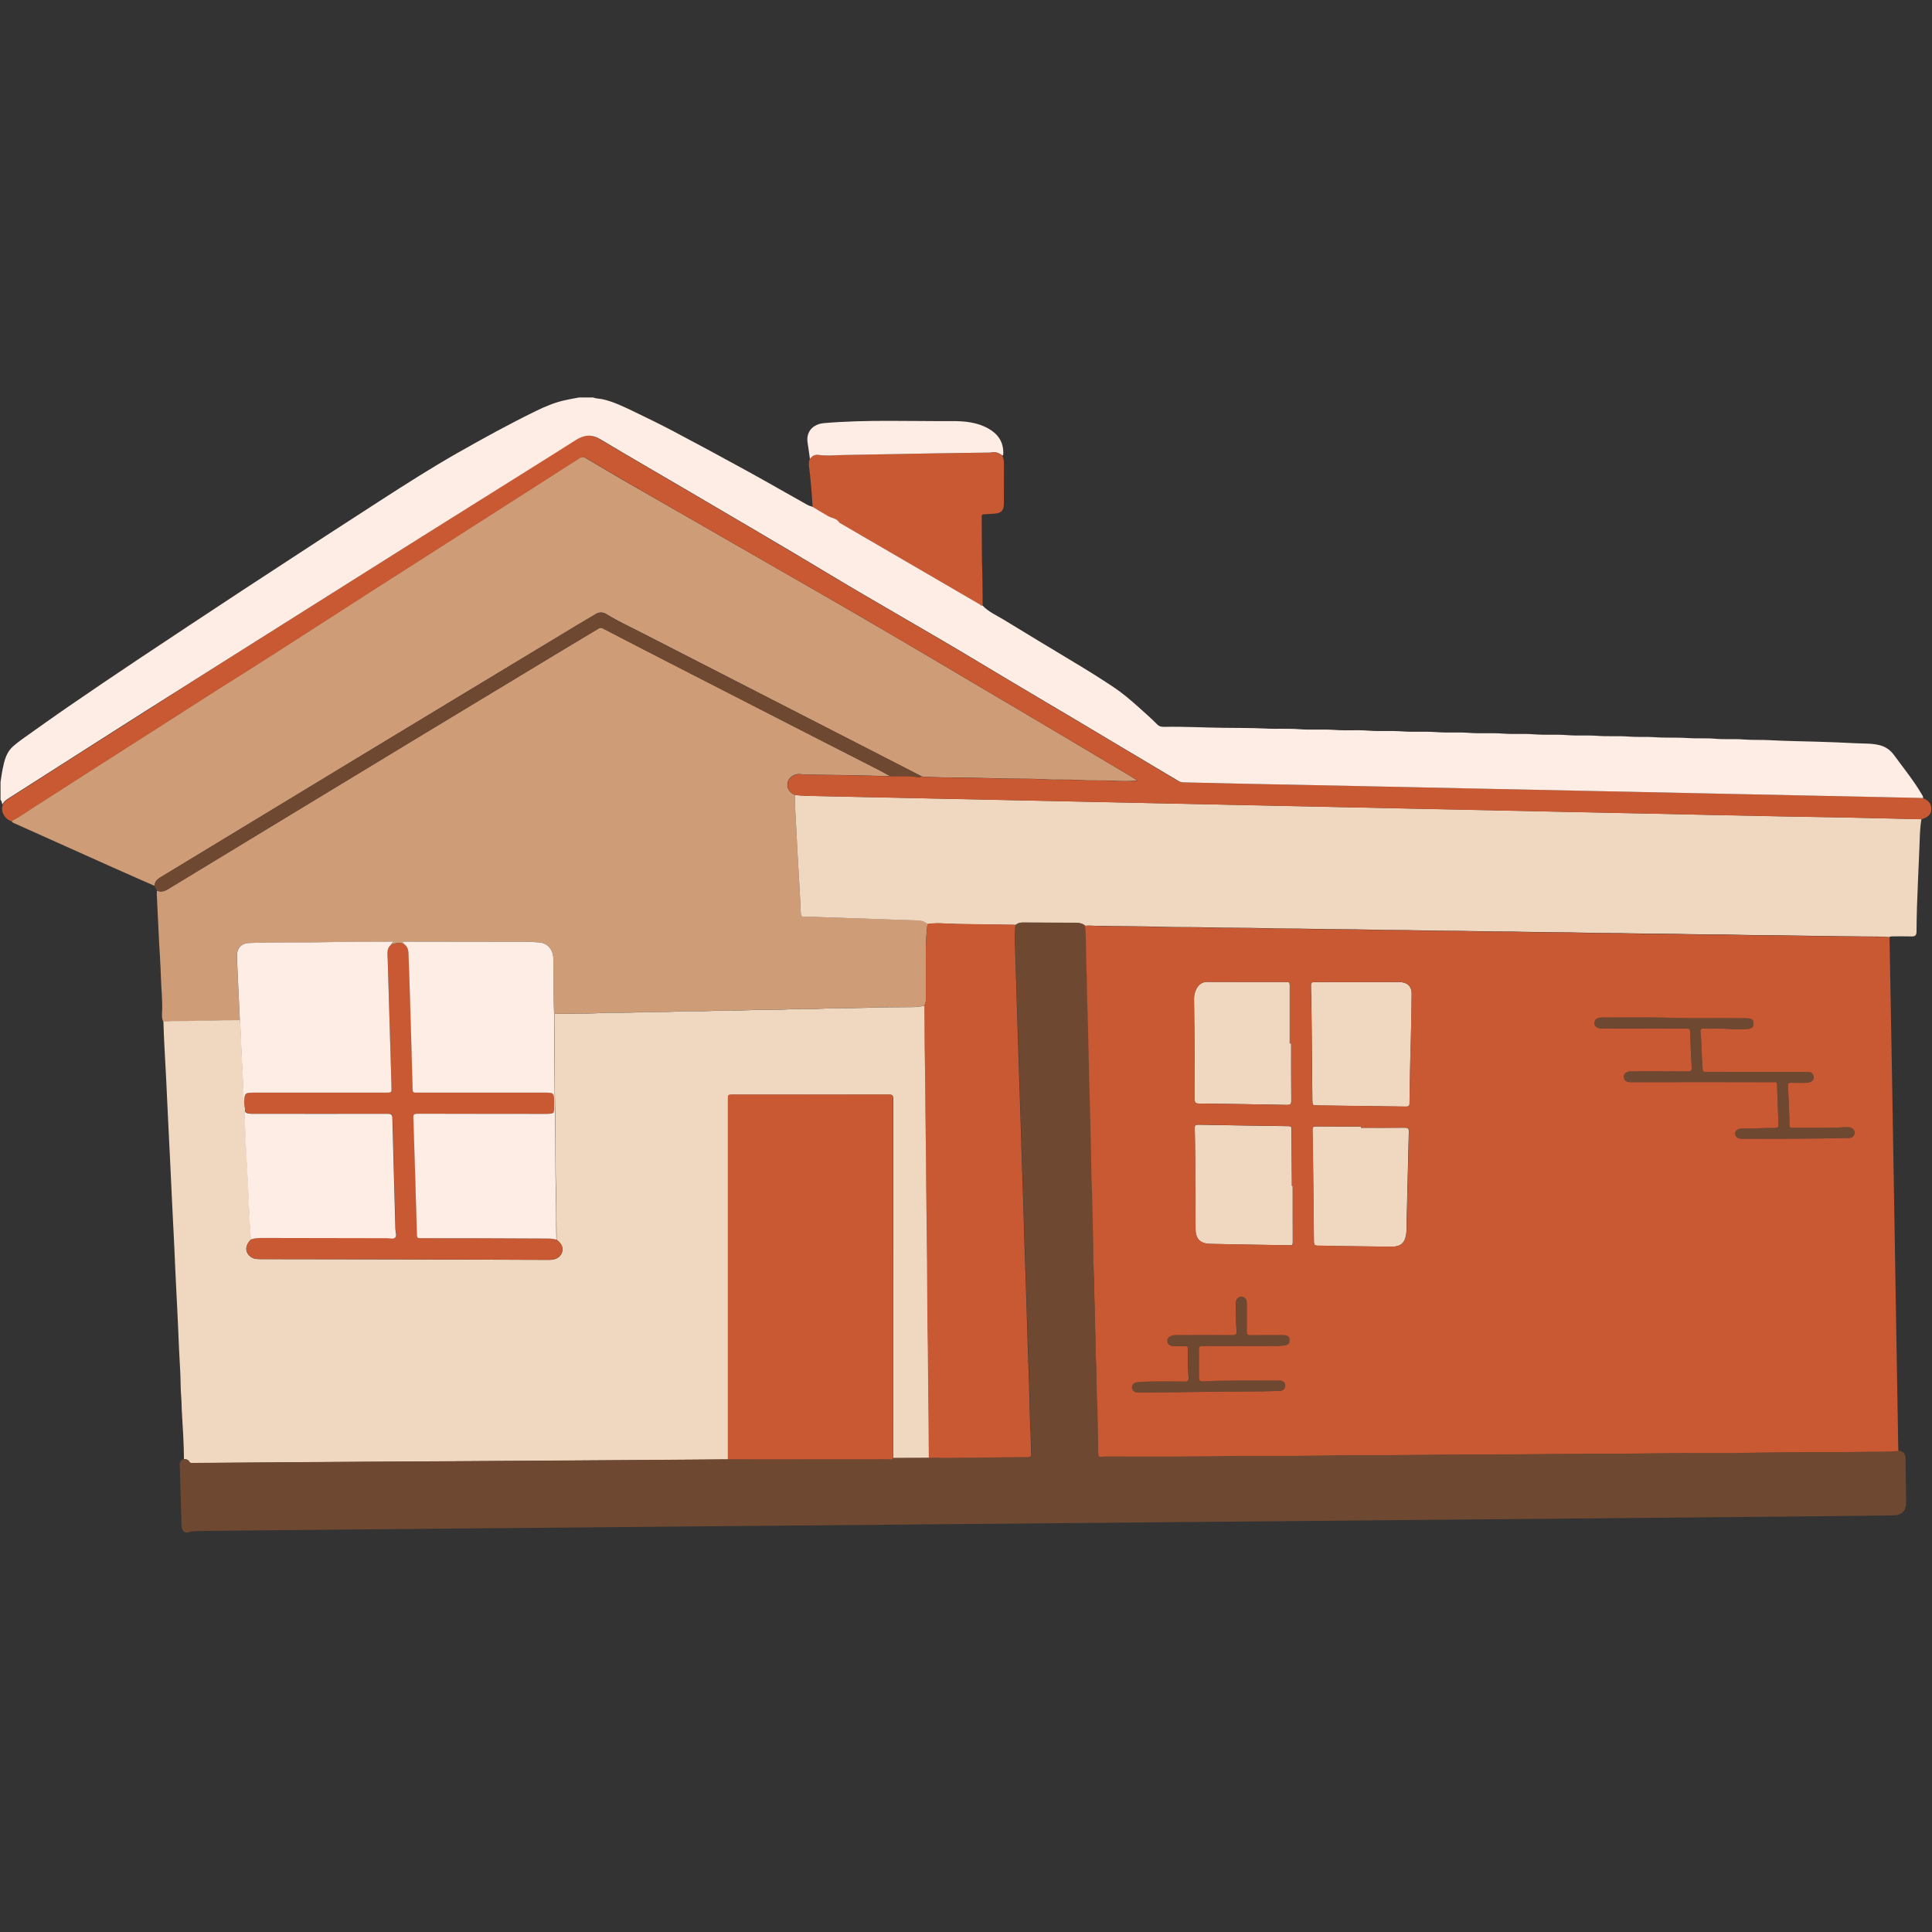 <svg xmlns="http://www.w3.org/2000/svg" xmlns:xlink="http://www.w3.org/1999/xlink" width="500" viewBox="0 0 375 375" height="500" preserveAspectRatio="xMidYMid meet"><rect x="0" y="0" width="375" height="375" fill="#333333" stroke="none"/><defs><clipPath id="c9b5180d0b"><path d="M 34 179 L 370 179 L 370 297.645 L 34 297.645 Z M 34 179 " clip-rule="nonzero"></path></clipPath><clipPath id="deca8f35ad"><path d="M 0 77.145 L 374 77.145 L 374 157 L 0 157 Z M 0 77.145 " clip-rule="nonzero"></path></clipPath></defs><rect x="-37.5" width="450" fill="none" y="-37.5" height="450" fill-opacity="1"></rect><rect x="-37.5" width="450" fill="none" y="-37.5" height="450" fill-opacity="1"></rect><rect x="-37.5" width="450" fill="none" y="-37.5" height="450" fill-opacity="1"></rect><path fill="#ce9c76" d="M 46.555 198.035 C 45.582 198.035 44.609 198.035 43.637 198.051 C 40.266 198.09 36.91 198.25 33.535 198.207 C 32.922 198.207 32.309 198.293 31.695 198.336 C 31.422 197.793 31.422 197.18 31.449 196.605 C 31.594 194.207 31.277 191.824 31.223 189.441 C 31.164 187.258 30.992 185.074 30.879 182.902 C 30.723 179.848 30.578 176.781 30.438 173.727 C 30.422 173.438 30.449 173.152 30.465 172.867 C 31.207 173.184 31.879 173.027 32.551 172.613 C 39.051 168.656 45.555 164.703 52.07 160.762 C 61.242 155.195 70.402 149.629 79.586 144.078 C 89.246 138.223 98.918 132.387 108.594 126.547 C 111.051 125.062 113.523 123.578 115.996 122.109 C 116.281 121.938 116.539 121.738 116.965 121.949 C 122.18 124.664 127.41 127.348 132.641 130.031 C 140.027 133.828 147.414 137.609 154.816 141.395 C 160.031 144.062 165.246 146.719 170.461 149.387 C 171.246 149.785 172.004 150.23 172.777 150.645 C 171.418 150.645 170.074 150.586 168.719 150.543 C 164.805 150.43 160.875 150.414 156.945 150.355 C 156.473 150.355 156 150.344 155.531 150.258 C 154.359 150.07 153.172 150.785 152.914 151.758 C 152.613 152.871 153.117 153.785 154.285 154.297 C 154.285 156.508 154.445 158.695 154.559 160.906 C 154.688 163.531 154.828 166.16 154.988 168.785 C 155.172 171.598 155.301 174.41 155.43 177.238 C 155.457 177.723 155.586 177.906 156.086 177.922 C 157.516 177.938 158.93 177.98 160.359 178.035 C 163.16 178.137 165.961 178.25 168.762 178.32 C 171.82 178.406 174.875 178.562 177.934 178.637 C 178.719 178.648 179.434 178.793 180.02 179.363 C 179.805 181.105 179.707 182.848 179.719 184.586 C 179.75 187.645 179.719 190.699 179.734 193.754 C 179.734 194.266 179.664 194.738 179.449 195.195 C 178.734 195.352 178.004 195.465 177.277 195.465 C 173.66 195.508 170.047 195.492 166.445 195.652 C 164.117 195.75 161.789 195.637 159.461 195.777 C 157.129 195.938 154.801 195.766 152.473 195.922 C 150.102 196.078 147.715 195.906 145.344 196.066 C 142.898 196.223 140.441 196.051 138 196.207 C 135.598 196.363 133.199 196.191 130.797 196.352 C 128.324 196.508 125.852 196.336 123.383 196.492 C 120.98 196.648 118.582 196.48 116.18 196.637 C 113.309 196.82 110.422 196.68 107.551 196.793 C 107.508 195.82 107.449 194.852 107.449 193.879 C 107.422 191.34 107.438 188.801 107.406 186.242 C 107.395 184.344 106.363 183.09 104.664 182.934 C 103.805 182.848 102.949 182.805 102.105 182.805 C 94.391 182.789 86.688 182.773 78.973 182.773 C 78.703 182.773 78.418 182.773 78.102 182.773 C 78.23 182.961 78.316 183.09 78.402 183.219 C 77.559 182.961 76.715 183.031 75.902 183.375 C 75.871 183.074 76.289 183.117 76.301 182.789 C 76.059 182.789 75.828 182.789 75.602 182.789 C 71.457 182.816 67.328 182.773 63.184 182.891 C 58.211 183.02 53.238 182.816 48.27 183.059 C 46.867 183.133 45.98 184.004 45.996 185.387 C 45.996 186.957 46.098 188.512 46.168 190.082 C 46.309 192.723 46.438 195.379 46.555 198.035 Z M 46.555 198.035 " fill-opacity="1" fill-rule="nonzero"></path><path fill="#ce9c76" d="M 29.992 171.941 C 27.25 170.727 24.508 169.543 21.777 168.316 C 15.477 165.504 9.191 162.66 2.902 159.852 C 2.66 159.75 2.402 159.68 2.273 159.422 C 2.316 159.363 2.332 159.277 2.387 159.25 C 3.945 158.438 5.375 157.379 6.848 156.453 C 10.219 154.312 13.562 152.141 16.934 149.984 C 22.762 146.262 28.594 142.551 34.41 138.824 C 37.609 136.781 40.797 134.699 44.012 132.684 C 50.109 128.875 56.156 124.977 62.199 121.082 C 65.516 118.953 68.828 116.812 72.145 114.684 C 76.902 111.629 81.676 108.59 86.434 105.551 C 93.031 101.324 99.648 97.098 106.25 92.875 C 108.293 91.559 110.336 90.262 112.379 88.949 C 112.781 88.691 113.137 88.578 113.609 88.863 C 116.281 90.461 118.965 92.047 121.652 93.602 C 126.438 96.355 131.227 99.098 136.012 101.84 C 141 104.707 145.973 107.562 150.957 110.43 C 155.758 113.188 160.559 115.926 165.348 118.711 C 170.605 121.766 175.848 124.836 181.09 127.934 C 188.621 132.371 196.152 136.824 203.668 141.277 C 208.926 144.391 214.168 147.516 219.414 150.645 C 219.883 150.93 220.34 151.227 220.797 151.527 C 219.184 151.629 217.625 151.641 216.07 151.543 C 213.84 151.398 211.598 151.555 209.367 151.398 C 207.098 151.242 204.809 151.398 202.523 151.258 C 200.324 151.113 198.109 151.172 195.895 151.129 C 192.465 151.07 189.051 150.93 185.621 150.93 C 183.578 150.93 181.535 150.844 179.492 150.785 C 179.277 150.785 179.078 150.715 178.863 150.672 C 173.574 147.961 168.289 145.234 162.988 142.52 C 157.66 139.781 152.316 137.055 146.984 134.312 C 139.414 130.43 131.824 126.547 124.254 122.664 C 122.109 121.566 119.922 120.566 117.879 119.297 C 117.137 118.824 116.453 118.711 115.695 119.152 C 114.453 119.895 113.195 120.609 111.949 121.367 C 104.078 126.117 96.191 130.871 88.316 135.641 C 81.988 139.465 75.66 143.293 69.344 147.117 C 62.484 151.27 55.641 155.426 48.797 159.578 C 42.895 163.148 37.008 166.73 31.109 170.301 C 30.492 170.699 30.035 171.168 29.992 171.941 Z M 29.992 171.941 " fill-opacity="1" fill-rule="nonzero"></path><path fill="#f0d7bf" d="M 35.707 283.195 C 35.68 280.215 35.496 277.23 35.309 274.246 C 35.238 273.246 35.266 272.262 35.18 271.262 C 35.035 269.664 35.078 268.039 34.992 266.426 C 34.824 263.355 34.664 260.273 34.551 257.188 C 34.48 255.348 34.367 253.492 34.281 251.648 C 34.137 248.594 33.965 245.539 33.852 242.484 C 33.781 240.645 33.664 238.805 33.578 236.945 C 33.438 233.891 33.266 230.836 33.137 227.781 C 33.066 225.914 32.949 224.043 32.863 222.172 C 32.707 219.148 32.566 216.121 32.422 213.078 C 32.336 211.137 32.25 209.199 32.137 207.258 C 31.98 204.273 31.793 201.289 31.723 198.305 C 32.336 198.262 32.949 198.164 33.566 198.176 C 36.938 198.207 40.297 198.062 43.668 198.02 C 44.641 198.008 45.609 198.008 46.582 198.008 C 46.609 198.547 46.684 199.09 46.711 199.633 C 46.824 202.875 46.98 206.113 47.168 209.355 C 47.238 210.754 47.27 212.152 47.324 213.535 C 47.324 213.652 47.395 213.75 47.438 213.863 C 47.48 214.395 47.539 214.922 47.582 215.449 C 47.34 216.293 47.555 217.121 47.582 217.961 C 47.668 220.988 47.867 224.016 48.012 227.039 C 48.098 228.852 48.211 230.68 48.281 232.492 C 48.383 235.191 48.512 237.875 48.738 240.574 C 47.523 241.73 47.496 243.098 48.695 243.969 C 49.227 244.355 49.84 244.398 50.469 244.398 C 59.398 244.414 68.328 244.414 77.258 244.441 C 87.047 244.469 96.832 244.512 106.605 244.543 C 107.895 244.543 108.766 244.027 109.078 243.113 C 109.395 242.215 109.051 241.402 108.035 240.629 C 107.98 237.719 108.023 234.793 107.938 231.867 C 107.793 226.996 107.863 222.129 107.777 217.262 C 107.648 210.539 107.664 203.816 107.605 197.094 C 107.605 196.992 107.594 196.906 107.594 196.809 C 110.465 196.691 113.336 196.836 116.223 196.648 C 118.625 196.492 121.023 196.664 123.426 196.508 C 125.883 196.352 128.367 196.52 130.84 196.363 C 133.242 196.207 135.641 196.379 138.043 196.223 C 140.484 196.066 142.93 196.234 145.387 196.078 C 147.758 195.922 150.129 196.094 152.516 195.938 C 154.844 195.777 157.172 195.949 159.504 195.793 C 161.832 195.637 164.16 195.766 166.488 195.664 C 170.105 195.508 173.719 195.523 177.32 195.48 C 178.062 195.465 178.777 195.363 179.492 195.207 C 179.547 198.891 179.492 202.574 179.59 206.27 C 179.719 210.953 179.633 215.637 179.75 220.332 C 179.848 224.828 179.793 229.324 179.879 233.82 C 180.004 241.074 180.004 248.324 180.078 255.59 C 180.09 257.473 180.133 259.344 180.148 261.227 C 180.25 268.48 180.293 275.73 180.348 282.996 C 178.02 283.012 175.691 283.012 173.363 283.027 C 173.363 259.785 173.363 236.547 173.375 213.293 C 173.375 212.664 173.246 212.465 172.574 212.465 C 162.473 212.496 152.387 212.48 142.285 212.48 C 141.328 212.48 141.328 212.48 141.328 213.41 C 141.328 236.703 141.328 259.988 141.328 283.281 C 136.254 283.324 131.184 283.367 126.109 283.398 C 119.039 283.441 111.965 283.496 104.891 283.539 C 97.391 283.582 89.891 283.641 82.387 283.684 C 75.715 283.727 69.059 283.738 62.387 283.797 C 54.055 283.855 45.727 283.926 37.379 283.98 C 37.137 283.98 36.895 284.012 36.766 283.738 C 36.523 283.297 36.121 283.227 35.707 283.195 Z M 35.707 283.195 " fill-opacity="1" fill-rule="nonzero"></path><path fill="#f0d7bf" d="M 210.582 179.691 C 210.012 179.191 209.312 179.121 208.582 179.121 C 205.211 179.105 201.84 179.094 198.465 179.078 C 197.965 179.078 197.523 179.18 197.152 179.52 C 193.492 179.465 189.852 179.406 186.191 179.363 C 185.363 179.348 184.535 179.32 183.707 179.277 C 182.477 179.207 181.25 179.148 180.02 179.379 C 179.434 178.809 178.719 178.68 177.934 178.648 C 174.875 178.578 171.82 178.422 168.762 178.336 C 165.961 178.266 163.16 178.148 160.359 178.051 C 158.93 177.992 157.516 177.949 156.086 177.938 C 155.586 177.938 155.445 177.734 155.43 177.25 C 155.301 174.438 155.172 171.625 154.988 168.801 C 154.816 166.172 154.688 163.547 154.559 160.922 C 154.445 158.723 154.285 156.523 154.285 154.312 C 155.043 154.367 155.801 154.441 156.559 154.469 C 161.074 154.57 165.602 154.668 170.117 154.754 C 174.375 154.84 178.633 154.941 182.891 155.023 C 187.406 155.125 191.938 155.211 196.453 155.312 C 200.965 155.41 205.496 155.496 210.012 155.598 C 214.484 155.695 218.957 155.781 223.43 155.883 C 227.973 155.98 232.516 156.066 237.059 156.168 C 241.559 156.266 246.059 156.352 250.547 156.453 C 255.121 156.551 259.691 156.637 264.25 156.738 C 268.68 156.84 273.109 156.922 277.523 157.023 C 282.109 157.125 286.711 157.211 291.297 157.309 C 295.742 157.41 300.199 157.496 304.641 157.594 C 309.258 157.695 313.871 157.793 318.488 157.879 C 322.918 157.98 327.348 158.066 331.762 158.164 C 336.406 158.266 341.051 158.367 345.68 158.449 C 349.777 158.535 353.867 158.578 357.965 158.664 C 362.969 158.766 367.953 158.895 372.953 159.008 C 372.598 160.977 372.641 162.961 372.539 164.945 C 372.367 168.656 372.227 172.367 372.082 176.082 C 372.027 177.664 372.012 179.25 371.996 180.832 C 371.984 181.504 371.77 181.777 371.082 181.762 C 369.898 181.734 368.711 181.746 367.523 181.746 C 367.238 181.746 366.953 181.734 366.695 181.902 C 366.082 181.863 365.469 181.789 364.852 181.789 C 359.496 181.719 354.137 181.719 348.793 181.59 C 344.934 181.504 341.078 181.562 337.234 181.434 C 334.203 181.332 331.191 181.418 328.176 181.32 C 324.348 181.191 320.516 181.277 316.688 181.16 C 313.66 181.062 310.645 181.148 307.629 181.035 C 303.727 180.906 299.828 180.992 295.926 180.863 C 292.926 180.762 289.926 180.848 286.938 180.746 C 283.082 180.621 279.223 180.707 275.379 180.578 C 272.309 180.477 269.234 180.562 266.18 180.449 C 262.348 180.32 258.52 180.406 254.691 180.293 C 251.648 180.191 248.605 180.277 245.559 180.164 C 241.773 180.035 237.988 180.121 234.215 180.004 C 231.113 179.906 228.027 179.992 224.941 179.879 C 221.141 179.75 217.328 179.793 213.527 179.719 C 212.527 179.734 211.555 179.59 210.582 179.691 Z M 210.582 179.691 " fill-opacity="1" fill-rule="nonzero"></path><path fill="#f0d7bf" d="M 263.492 190.625 C 266.207 190.625 268.922 190.625 271.637 190.625 C 273.094 190.625 274.008 191.41 274.008 192.883 C 273.992 196.25 273.895 199.633 273.824 203.004 C 273.824 203.316 273.781 203.617 273.781 203.93 C 273.707 207.328 273.637 210.727 273.594 214.121 C 273.594 214.68 273.406 214.793 272.895 214.793 C 267.18 214.707 261.465 214.637 255.762 214.566 C 254.746 214.551 254.746 214.535 254.734 213.551 C 254.676 208.227 254.633 202.902 254.578 197.578 C 254.547 195.48 254.52 193.395 254.461 191.297 C 254.449 190.754 254.617 190.613 255.148 190.625 C 257.918 190.641 260.707 190.625 263.492 190.625 Z M 263.492 190.625 " fill-opacity="1" fill-rule="nonzero"></path><path fill="#f0d7bf" d="M 250.617 202.531 C 250.617 206.242 250.605 209.953 250.633 213.664 C 250.633 214.352 250.434 214.48 249.789 214.465 C 244.074 214.352 238.359 214.266 232.656 214.195 C 232 214.195 231.887 213.965 231.887 213.379 C 231.902 209.555 231.871 205.715 231.844 201.891 C 231.828 199.219 231.801 196.562 231.758 193.895 C 231.742 193.211 231.902 192.566 232.199 191.969 C 232.645 191.098 233.316 190.582 234.344 190.582 C 239.488 190.598 244.633 190.613 249.777 190.598 C 250.305 190.598 250.332 190.855 250.332 191.254 C 250.32 195.008 250.332 198.762 250.332 202.531 C 250.434 202.531 250.531 202.531 250.617 202.531 Z M 250.617 202.531 " fill-opacity="1" fill-rule="nonzero"></path><path fill="#f0d7bf" d="M 250.918 230.168 C 250.918 233.848 250.918 237.531 250.918 241.215 C 250.918 241.586 250.789 241.715 250.418 241.715 C 246.633 241.645 242.859 241.586 239.074 241.531 C 237.715 241.5 236.359 241.457 235 241.445 C 232.902 241.402 232.043 240.516 232.031 238.402 C 232.016 233.965 232 229.512 231.973 225.07 C 231.957 223.031 231.945 220.988 231.887 218.945 C 231.871 218.445 232.043 218.305 232.531 218.305 C 238.402 218.418 244.273 218.504 250.148 218.59 C 250.703 218.605 250.676 218.902 250.676 219.273 C 250.703 222.645 250.719 226.027 250.746 229.395 C 250.746 229.652 250.746 229.926 250.746 230.18 C 250.832 230.168 250.875 230.168 250.918 230.168 Z M 250.918 230.168 " fill-opacity="1" fill-rule="nonzero"></path><path fill="#f0d7bf" d="M 264.164 218.902 C 267.02 218.902 269.879 218.918 272.723 218.891 C 273.352 218.891 273.465 219.105 273.449 219.676 C 273.293 225.5 273.164 231.309 273.023 237.133 C 273.008 237.934 273.066 238.746 272.938 239.559 C 272.68 241.273 271.852 242 270.094 241.984 C 266.621 241.957 263.148 241.902 259.676 241.859 C 258.363 241.844 257.062 241.773 255.746 241.785 C 255.191 241.785 255.035 241.629 255.02 241.059 C 254.977 235.664 254.918 230.266 254.848 224.871 C 254.832 223.016 254.805 221.16 254.746 219.316 C 254.734 218.789 254.906 218.633 255.434 218.633 C 258.336 218.66 261.234 218.648 264.137 218.648 C 264.164 218.719 264.164 218.805 264.164 218.902 Z M 264.164 218.902 " fill-opacity="1" fill-rule="nonzero"></path><g clip-path="url(#c9b5180d0b)"><path fill="#6f4831" d="M 35.707 283.195 C 36.121 283.227 36.523 283.297 36.738 283.711 C 36.879 283.98 37.125 283.953 37.352 283.953 C 45.684 283.895 54.012 283.824 62.355 283.77 C 69.027 283.727 75.688 283.695 82.359 283.652 C 89.859 283.609 97.363 283.555 104.863 283.512 C 111.938 283.469 119.008 283.426 126.082 283.367 C 131.152 283.324 136.227 283.281 141.301 283.254 C 143.512 283.27 145.727 283.27 147.941 283.27 C 156.16 283.27 164.359 283.27 172.574 283.254 C 172.848 283.254 173.219 283.453 173.348 282.984 C 175.676 282.969 178.004 282.969 180.336 282.953 C 186.766 283.07 193.18 282.824 199.609 282.84 C 200.082 282.84 200.238 282.684 200.211 282.227 C 200.152 281 200.152 279.758 200.094 278.527 C 199.922 275.117 199.879 271.691 199.781 268.281 C 199.711 265.766 199.609 263.254 199.523 260.742 C 199.422 257.488 199.309 254.246 199.223 250.992 C 199.152 248.297 199.039 245.582 198.953 242.887 C 198.852 239.758 198.754 236.617 198.668 233.492 C 198.582 230.668 198.48 227.855 198.379 225.027 C 198.281 221.945 198.195 218.859 198.094 215.777 C 197.996 212.91 197.91 210.039 197.809 207.172 C 197.707 204.129 197.625 201.105 197.523 198.062 C 197.422 195.152 197.309 192.227 197.25 189.312 C 197.18 186.387 196.98 183.473 197.066 180.547 C 197.082 180.191 197.109 179.836 197.223 179.492 C 197.594 179.164 198.039 179.051 198.539 179.051 C 201.91 179.078 205.281 179.078 208.652 179.094 C 209.383 179.094 210.066 179.164 210.652 179.664 C 210.797 180.176 210.797 180.691 210.824 181.203 C 210.91 183.746 210.898 186.285 211.012 188.828 C 211.082 190.613 211.039 192.395 211.125 194.168 C 211.297 198.148 211.324 202.145 211.441 206.129 C 211.496 207.883 211.484 209.641 211.555 211.395 C 211.727 215.477 211.754 219.562 211.867 223.645 C 211.926 225.512 211.898 227.398 211.984 229.266 C 212.156 233.18 212.168 237.105 212.297 241.016 C 212.355 242.957 212.27 244.914 212.426 246.855 C 212.582 248.754 212.41 250.664 212.57 252.551 C 212.727 254.492 212.57 256.445 212.711 258.387 C 212.867 260.359 212.699 262.34 212.855 264.297 C 212.996 266.195 212.898 268.094 212.984 269.992 C 213.156 273.902 213.242 277.828 213.27 281.742 C 213.27 282.738 213.355 282.781 214.367 282.684 C 214.582 282.668 214.797 282.668 215.012 282.668 C 221.543 282.656 228.059 282.754 234.586 282.613 C 241.887 282.453 249.203 282.656 256.504 282.469 C 262.836 282.312 269.164 282.484 275.496 282.34 C 283.496 282.168 291.484 282.34 299.484 282.184 C 306.559 282.039 313.617 282.227 320.688 282.039 C 327.805 281.855 334.918 282.07 342.035 281.898 C 348.98 281.727 355.938 281.914 362.883 281.742 C 364.781 281.699 366.684 281.754 368.582 281.598 C 369.496 281.797 369.855 282.168 369.867 283.027 C 369.91 285.852 369.953 288.691 369.984 291.52 C 369.984 292.262 369.883 292.988 369.281 293.547 C 368.77 294.016 368.168 294.117 367.496 294.133 C 360.824 294.203 354.164 294.289 347.492 294.359 C 324.488 294.574 301.484 294.773 278.48 294.988 C 263.148 295.129 247.816 295.258 232.473 295.402 C 216.141 295.543 199.809 295.688 183.465 295.844 C 167.434 295.988 151.414 296.129 135.383 296.273 C 119.238 296.414 103.094 296.559 86.945 296.699 C 71.758 296.844 56.57 296.984 41.367 297.129 C 40.254 297.145 39.125 297.172 38.008 297.188 C 37.566 297.199 37.121 297.215 36.68 297.387 C 36.039 297.645 35.48 297.301 35.324 296.645 C 35.25 296.371 35.223 296.086 35.223 295.801 C 35.109 292.062 35.008 288.336 34.895 284.598 C 34.809 283.938 34.953 283.398 35.707 283.195 Z M 35.707 283.195 " fill-opacity="1" fill-rule="nonzero"></path></g><path fill="#6f4831" d="M 178.879 150.688 C 178.535 150.914 178.133 150.828 177.777 150.785 C 176.105 150.543 174.449 150.715 172.777 150.656 C 172.004 150.23 171.246 149.801 170.461 149.402 C 165.246 146.73 160.031 144.078 154.816 141.406 C 147.43 137.625 140.027 133.84 132.641 130.043 C 127.41 127.359 122.18 124.676 116.965 121.965 C 116.539 121.738 116.281 121.949 115.996 122.121 C 113.523 123.594 111.051 125.078 108.594 126.562 C 98.918 132.398 89.246 138.238 79.586 144.09 C 70.414 149.645 61.242 155.211 52.07 160.777 C 45.566 164.73 39.051 168.672 32.551 172.625 C 31.879 173.039 31.207 173.195 30.465 172.883 C 30.293 172.57 30.137 172.254 29.965 171.941 C 30.008 171.168 30.465 170.699 31.094 170.328 C 36.996 166.758 42.895 163.191 48.781 159.605 C 55.625 155.453 62.484 151.285 69.328 147.145 C 75.66 143.32 81.973 139.496 88.305 135.668 C 96.176 130.914 104.051 126.148 111.938 121.395 C 113.18 120.652 114.438 119.926 115.68 119.18 C 116.438 118.738 117.125 118.852 117.867 119.324 C 119.91 120.594 122.094 121.594 124.238 122.691 C 131.812 126.574 139.398 130.457 146.973 134.34 C 152.301 137.066 157.645 139.809 162.973 142.551 C 168.305 145.246 173.59 147.973 178.879 150.688 Z M 178.879 150.688 " fill-opacity="1" fill-rule="nonzero"></path><path fill="#6f4831" d="M 330.332 210.039 C 325.832 210.039 321.332 210.039 316.832 210.039 C 316.617 210.039 316.402 210.055 316.188 210.023 C 315.66 209.953 315.301 209.652 315.203 209.141 C 315.102 208.582 315.402 208.254 315.887 208.043 C 316.188 207.914 316.488 207.914 316.801 207.914 C 320.402 207.914 323.988 207.898 327.59 207.926 C 328.191 207.926 328.375 207.754 328.348 207.172 C 328.219 204.844 328.117 202.531 328.047 200.203 C 328.031 199.562 327.617 199.633 327.219 199.633 C 321.859 199.633 316.5 199.633 311.145 199.617 C 310.816 199.617 310.484 199.617 310.156 199.504 C 309.699 199.332 309.473 198.992 309.484 198.52 C 309.5 198.078 309.715 197.762 310.156 197.605 C 310.43 197.508 310.715 197.477 311 197.477 C 315.215 197.477 319.43 197.391 323.645 197.52 C 328.789 197.676 333.918 197.551 339.062 197.621 C 339.922 197.637 340.277 197.879 340.348 198.535 C 340.422 199.219 340.105 199.648 339.234 199.703 C 338.02 199.789 336.805 199.805 335.605 199.703 C 333.918 199.578 332.234 199.676 330.547 199.633 C 330.105 199.617 330.047 199.906 330.074 200.246 C 330.246 201.918 330.305 203.602 330.348 205.285 C 330.375 206.043 330.445 206.801 330.477 207.555 C 330.488 207.883 330.66 208.027 330.977 208.027 C 331.16 208.027 331.363 208.027 331.547 208.027 C 337.934 208.027 344.305 208.027 350.695 208.043 C 351.051 208.043 351.395 208.012 351.695 208.297 C 352.293 208.867 352.152 209.711 351.379 210.012 C 351.066 210.125 350.738 210.184 350.406 210.168 C 349.449 210.152 348.508 210.168 347.551 210.152 C 347.191 210.152 347.035 210.27 347.051 210.652 C 347.148 212.594 347.234 214.535 347.309 216.477 C 347.336 217.09 347.352 217.719 347.336 218.332 C 347.336 218.703 347.422 218.891 347.852 218.891 C 350.809 218.875 353.75 218.902 356.707 218.848 C 357.395 218.832 358.082 218.719 358.766 218.762 C 359.695 218.82 360.195 219.504 359.922 220.219 C 359.797 220.574 359.523 220.746 359.195 220.844 C 359.066 220.887 358.91 220.875 358.766 220.875 C 351.863 221.016 344.965 221.031 338.062 221.031 C 337.332 221.031 336.793 220.617 336.793 220.09 C 336.777 219.461 337.277 219.004 338.047 219.031 C 340.219 219.09 342.379 218.891 344.535 218.902 C 345.078 218.902 345.234 218.734 345.207 218.203 C 345.094 215.648 344.992 213.078 344.922 210.523 C 344.906 209.926 344.52 210.055 344.191 210.039 C 339.578 210.055 334.949 210.055 330.332 210.039 C 330.332 210.055 330.332 210.039 330.332 210.039 Z M 330.332 210.039 " fill-opacity="1" fill-rule="nonzero"></path><path fill="#6f4831" d="M 226.043 270.277 C 224.355 270.277 222.656 270.277 220.969 270.277 C 220.227 270.277 219.754 269.879 219.742 269.277 C 219.727 268.68 220.215 268.309 220.941 268.25 C 223.957 268.039 226.984 268.152 230 268.137 C 230.613 268.137 230.801 267.938 230.73 267.367 C 230.543 265.523 230.602 263.668 230.602 261.812 C 230.602 261.344 230.402 261.258 230 261.27 C 229.285 261.285 228.57 261.285 227.855 261.27 C 227.113 261.258 226.613 260.871 226.613 260.273 C 226.613 259.602 227.086 259.328 227.656 259.188 C 227.898 259.129 228.172 259.129 228.441 259.129 C 232.043 259.129 235.629 259.102 239.23 259.129 C 239.918 259.129 240.102 258.914 240.047 258.289 C 239.887 256.531 239.918 254.777 239.902 253.02 C 239.902 252.562 240.004 252.18 240.359 251.879 C 240.672 251.605 241.047 251.605 241.375 251.75 C 241.844 251.949 242.047 252.379 242.047 252.906 C 242.047 254.719 242.074 256.52 242.047 258.332 C 242.031 258.945 242.176 259.16 242.832 259.145 C 244.945 259.102 247.074 259.117 249.191 259.129 C 249.961 259.129 250.305 259.445 250.348 260.086 C 250.391 260.699 250.074 261.043 249.504 261.113 C 248.945 261.199 248.375 261.242 247.805 261.242 C 243.047 261.258 238.273 261.27 233.516 261.242 C 232.945 261.242 232.73 261.371 232.742 261.984 C 232.785 263.77 232.785 265.555 232.758 267.336 C 232.742 267.938 232.945 268.137 233.543 268.109 C 238.332 267.879 243.102 268.008 247.891 267.953 C 248.133 267.953 248.375 267.938 248.605 267.965 C 249.148 268.039 249.461 268.352 249.488 268.906 C 249.52 269.48 249.16 269.766 248.691 269.949 C 248.562 269.992 248.402 269.965 248.262 269.98 C 243.145 270.148 238.031 270.051 232.914 270.148 C 230.602 270.207 228.328 270.266 226.043 270.277 Z M 226.043 270.277 " fill-opacity="1" fill-rule="nonzero"></path><path fill="#c85933" d="M 366.754 181.918 C 366.91 190.668 367.082 199.418 367.227 208.168 C 367.383 216.891 367.523 225.629 367.668 234.348 C 367.812 243 367.953 251.664 368.098 260.316 C 368.211 267.254 368.34 274.203 368.453 281.141 C 368.453 281.312 368.469 281.469 368.48 281.641 C 366.582 281.797 364.684 281.742 362.781 281.785 C 355.836 281.941 348.895 281.754 341.934 281.941 C 334.82 282.125 327.703 281.914 320.59 282.082 C 313.531 282.254 306.457 282.082 299.383 282.227 C 291.398 282.383 283.395 282.211 275.395 282.383 C 269.066 282.512 262.734 282.355 256.406 282.512 C 249.105 282.699 241.801 282.496 234.488 282.656 C 227.973 282.781 221.441 282.699 214.91 282.711 C 214.699 282.711 214.484 282.699 214.27 282.727 C 213.242 282.824 213.168 282.781 213.168 281.785 C 213.141 277.871 213.055 273.945 212.883 270.035 C 212.797 268.137 212.91 266.238 212.754 264.34 C 212.598 262.383 212.77 260.398 212.613 258.43 C 212.469 256.488 212.625 254.535 212.469 252.594 C 212.324 250.695 212.484 248.797 212.324 246.898 C 212.168 244.957 212.254 243 212.199 241.059 C 212.07 237.148 212.055 233.223 211.883 229.309 C 211.797 227.441 211.824 225.555 211.77 223.688 C 211.656 219.602 211.613 215.52 211.453 211.438 C 211.383 209.684 211.398 207.926 211.34 206.172 C 211.211 202.188 211.195 198.191 211.027 194.207 C 210.953 192.426 210.996 190.656 210.91 188.871 C 210.797 186.328 210.824 183.789 210.727 181.246 C 210.711 180.719 210.711 180.207 210.555 179.707 C 211.527 179.605 212.496 179.734 213.469 179.762 C 217.27 179.836 221.086 179.793 224.887 179.922 C 227.973 180.02 231.07 179.949 234.16 180.047 C 237.945 180.176 241.73 180.078 245.504 180.207 C 248.547 180.305 251.59 180.234 254.633 180.336 C 258.461 180.461 262.293 180.363 266.121 180.492 C 269.191 180.59 272.266 180.52 275.324 180.621 C 279.18 180.746 283.039 180.648 286.883 180.789 C 289.883 180.891 292.883 180.805 295.871 180.906 C 299.77 181.035 303.672 180.934 307.57 181.078 C 310.586 181.176 313.617 181.105 316.629 181.203 C 320.461 181.332 324.289 181.234 328.117 181.363 C 331.133 181.461 334.16 181.375 337.176 181.477 C 341.035 181.605 344.891 181.547 348.734 181.633 C 354.094 181.762 359.438 181.762 364.797 181.832 C 365.523 181.82 366.141 181.891 366.754 181.918 Z M 263.492 190.625 C 260.707 190.625 257.918 190.641 255.133 190.613 C 254.605 190.613 254.434 190.742 254.449 191.281 C 254.504 193.367 254.535 195.465 254.562 197.562 C 254.621 202.887 254.676 208.211 254.719 213.535 C 254.734 214.523 254.719 214.535 255.746 214.551 C 261.465 214.637 267.18 214.691 272.879 214.777 C 273.395 214.793 273.578 214.664 273.578 214.109 C 273.621 210.711 273.695 207.312 273.766 203.914 C 273.766 203.602 273.809 203.301 273.809 202.988 C 273.879 199.617 273.965 196.234 273.992 192.867 C 274.008 191.398 273.094 190.613 271.621 190.613 C 268.922 190.625 266.207 190.625 263.492 190.625 Z M 250.617 202.531 C 250.531 202.531 250.434 202.531 250.348 202.531 C 250.348 198.777 250.348 195.023 250.348 191.254 C 250.348 190.855 250.32 190.598 249.789 190.598 C 244.645 190.613 239.504 190.598 234.359 190.582 C 233.328 190.582 232.656 191.098 232.215 191.969 C 231.914 192.566 231.758 193.211 231.773 193.895 C 231.801 196.562 231.828 199.219 231.859 201.891 C 231.887 205.715 231.914 209.555 231.902 213.379 C 231.902 213.98 232.016 214.195 232.672 214.195 C 238.387 214.25 244.102 214.352 249.805 214.465 C 250.445 214.48 250.648 214.336 250.648 213.664 C 250.605 209.953 250.617 206.242 250.617 202.531 Z M 250.918 230.168 C 250.875 230.168 250.82 230.168 250.777 230.168 C 250.777 229.91 250.777 229.637 250.777 229.383 C 250.746 226.012 250.719 222.629 250.703 219.262 C 250.703 218.891 250.746 218.574 250.176 218.574 C 244.305 218.504 238.43 218.406 232.559 218.289 C 232.059 218.277 231.902 218.418 231.914 218.934 C 231.957 220.973 231.988 223.016 232 225.055 C 232.031 229.496 232.043 233.949 232.059 238.391 C 232.059 240.5 232.93 241.387 235.031 241.43 C 236.387 241.457 237.746 241.5 239.102 241.516 C 242.887 241.586 246.66 241.645 250.445 241.699 C 250.82 241.699 250.945 241.586 250.945 241.199 C 250.918 237.531 250.918 233.848 250.918 230.168 Z M 264.164 218.902 C 264.164 218.82 264.164 218.719 264.164 218.633 C 261.262 218.633 258.363 218.648 255.461 218.617 C 254.934 218.617 254.762 218.777 254.777 219.305 C 254.832 221.16 254.848 223.016 254.875 224.855 C 254.934 230.254 255.004 235.648 255.047 241.043 C 255.047 241.602 255.203 241.773 255.777 241.773 C 257.078 241.758 258.391 241.828 259.707 241.844 C 263.18 241.902 266.648 241.941 270.121 241.973 C 271.879 241.984 272.707 241.258 272.965 239.547 C 273.094 238.746 273.023 237.934 273.051 237.117 C 273.195 231.293 273.324 225.484 273.48 219.66 C 273.492 219.105 273.379 218.875 272.75 218.875 C 269.879 218.918 267.02 218.902 264.164 218.902 Z M 330.332 210.039 C 330.332 210.039 330.332 210.055 330.332 210.039 C 334.949 210.055 339.578 210.055 344.191 210.055 C 344.52 210.055 344.906 209.926 344.922 210.539 C 344.992 213.094 345.094 215.664 345.207 218.219 C 345.234 218.746 345.078 218.918 344.535 218.918 C 342.379 218.902 340.207 219.09 338.047 219.047 C 337.277 219.031 336.777 219.477 336.793 220.102 C 336.805 220.645 337.336 221.047 338.062 221.047 C 344.965 221.047 351.863 221.031 358.766 220.887 C 358.91 220.887 359.051 220.887 359.195 220.859 C 359.523 220.758 359.781 220.59 359.922 220.23 C 360.195 219.52 359.695 218.832 358.766 218.777 C 358.082 218.734 357.395 218.848 356.707 218.859 C 353.75 218.918 350.809 218.891 347.852 218.902 C 347.422 218.902 347.32 218.719 347.336 218.348 C 347.352 217.734 347.336 217.105 347.309 216.492 C 347.223 214.551 347.137 212.609 347.051 210.668 C 347.035 210.297 347.191 210.168 347.551 210.168 C 348.508 210.184 349.449 210.168 350.406 210.184 C 350.75 210.184 351.078 210.141 351.379 210.023 C 352.152 209.727 352.281 208.883 351.695 208.312 C 351.395 208.027 351.051 208.055 350.695 208.055 C 344.309 208.055 337.934 208.055 331.547 208.043 C 331.363 208.043 331.16 208.043 330.977 208.043 C 330.66 208.043 330.488 207.914 330.477 207.57 C 330.445 206.812 330.359 206.059 330.348 205.301 C 330.289 203.617 330.234 201.93 330.074 200.262 C 330.047 199.918 330.105 199.633 330.547 199.648 C 332.234 199.691 333.918 199.59 335.605 199.719 C 336.805 199.82 338.035 199.789 339.234 199.719 C 340.105 199.66 340.406 199.246 340.348 198.547 C 340.293 197.891 339.934 197.648 339.062 197.637 C 333.918 197.562 328.789 197.691 323.645 197.535 C 319.43 197.406 315.215 197.508 311 197.492 C 310.715 197.492 310.43 197.52 310.156 197.621 C 309.715 197.777 309.5 198.09 309.484 198.535 C 309.473 199.004 309.699 199.348 310.156 199.52 C 310.488 199.648 310.816 199.633 311.145 199.633 C 316.5 199.633 321.859 199.633 327.219 199.648 C 327.633 199.648 328.031 199.578 328.047 200.219 C 328.117 202.547 328.219 204.859 328.348 207.184 C 328.375 207.785 328.191 207.957 327.59 207.941 C 323.988 207.914 320.402 207.926 316.801 207.926 C 316.488 207.926 316.188 207.926 315.887 208.055 C 315.387 208.27 315.102 208.613 315.203 209.156 C 315.301 209.684 315.66 209.984 316.188 210.039 C 316.402 210.066 316.617 210.055 316.832 210.055 C 321.332 210.039 325.832 210.039 330.332 210.039 Z M 226.043 270.277 C 228.328 270.25 230.602 270.207 232.887 270.164 C 238 270.062 243.117 270.164 248.23 269.992 C 248.375 269.992 248.531 270.02 248.66 269.965 C 249.133 269.793 249.488 269.492 249.461 268.922 C 249.434 268.367 249.133 268.051 248.574 267.98 C 248.348 267.953 248.105 267.965 247.859 267.965 C 243.074 268.008 238.289 267.879 233.516 268.121 C 232.93 268.152 232.73 267.953 232.73 267.352 C 232.758 265.566 232.758 263.785 232.715 262 C 232.699 261.387 232.914 261.258 233.488 261.258 C 238.246 261.27 243.016 261.27 247.773 261.258 C 248.348 261.258 248.918 261.215 249.477 261.129 C 250.047 261.043 250.359 260.715 250.32 260.102 C 250.277 259.445 249.934 259.145 249.16 259.145 C 247.047 259.145 244.918 259.117 242.805 259.16 C 242.145 259.172 242.004 258.957 242.016 258.344 C 242.047 256.531 242.016 254.734 242.016 252.922 C 242.016 252.391 241.816 251.965 241.344 251.766 C 241.016 251.621 240.645 251.621 240.332 251.895 C 239.973 252.191 239.875 252.594 239.875 253.035 C 239.887 254.789 239.859 256.547 240.016 258.301 C 240.074 258.945 239.887 259.16 239.203 259.145 C 235.602 259.117 232.016 259.129 228.414 259.145 C 228.156 259.145 227.887 259.129 227.629 259.203 C 227.07 259.344 226.586 259.617 226.586 260.285 C 226.586 260.887 227.102 261.27 227.828 261.285 C 228.543 261.301 229.258 261.301 229.973 261.285 C 230.371 261.27 230.57 261.355 230.57 261.828 C 230.559 263.684 230.516 265.539 230.699 267.379 C 230.758 267.953 230.586 268.152 229.973 268.152 C 226.957 268.164 223.93 268.039 220.914 268.266 C 220.184 268.324 219.715 268.695 219.715 269.293 C 219.727 269.895 220.199 270.277 220.941 270.293 C 222.656 270.293 224.355 270.277 226.043 270.277 Z M 226.043 270.277 " fill-opacity="1" fill-rule="nonzero"></path><path fill="#c85933" d="M 373.012 159.023 C 368.012 158.906 363.023 158.781 358.023 158.68 C 353.938 158.594 349.836 158.535 345.734 158.465 C 341.09 158.379 336.449 158.281 331.82 158.18 C 327.391 158.078 322.961 157.996 318.543 157.895 C 313.93 157.793 309.316 157.695 304.699 157.609 C 300.258 157.508 295.797 157.422 291.355 157.324 C 286.77 157.223 282.168 157.137 277.582 157.039 C 273.152 156.938 268.723 156.852 264.309 156.754 C 259.734 156.652 255.164 156.566 250.605 156.469 C 246.102 156.367 241.602 156.281 237.117 156.18 C 232.574 156.082 228.027 155.996 223.484 155.895 C 219.012 155.797 214.539 155.711 210.066 155.609 C 205.555 155.512 201.023 155.426 196.508 155.324 C 191.992 155.227 187.465 155.141 182.949 155.039 C 178.691 154.953 174.434 154.855 170.176 154.77 C 165.66 154.668 161.133 154.582 156.617 154.484 C 155.859 154.469 155.102 154.383 154.344 154.324 C 153.172 153.812 152.672 152.898 152.957 151.785 C 153.215 150.812 154.414 150.102 155.574 150.285 C 156.043 150.355 156.516 150.371 156.988 150.387 C 160.918 150.441 164.832 150.457 168.762 150.57 C 170.117 150.613 171.461 150.672 172.82 150.672 C 174.492 150.727 176.164 150.559 177.82 150.801 C 178.176 150.855 178.562 150.93 178.918 150.699 C 179.133 150.742 179.336 150.812 179.547 150.812 C 181.594 150.871 183.637 150.941 185.68 150.957 C 189.109 150.957 192.523 151.086 195.953 151.156 C 198.168 151.199 200.383 151.129 202.582 151.285 C 204.867 151.441 207.152 151.285 209.426 151.43 C 211.668 151.57 213.898 151.43 216.125 151.57 C 217.684 151.672 219.242 151.656 220.855 151.555 C 220.398 151.258 219.941 150.941 219.469 150.672 C 214.227 147.547 208.984 144.418 203.723 141.309 C 196.195 136.855 188.68 132.398 181.148 127.961 C 175.906 124.879 170.66 121.793 165.402 118.738 C 160.617 115.957 155.801 113.215 151.016 110.461 C 146.027 107.59 141.055 104.734 136.07 101.867 C 131.297 99.113 126.512 96.387 121.738 93.617 C 119.039 92.059 116.367 90.477 113.695 88.875 C 113.207 88.59 112.867 88.707 112.465 88.961 C 110.422 90.277 108.379 91.574 106.336 92.887 C 99.734 97.113 93.117 101.34 86.52 105.562 C 81.758 108.617 76.988 111.66 72.23 114.699 C 68.914 116.828 65.602 118.953 62.285 121.094 C 56.242 124.992 50.195 128.887 44.098 132.699 C 40.867 134.711 37.695 136.797 34.492 138.836 C 28.664 142.562 22.836 146.273 17.02 150 C 13.66 152.156 10.305 154.324 6.934 156.469 C 5.445 157.41 4.031 158.449 2.473 159.266 C 2.418 159.293 2.387 159.379 2.359 159.438 C 0.918 159.094 0.004 157.41 0.574 156.18 C 0.875 155.555 1.418 155.184 1.988 154.824 C 10.746 149.242 19.492 143.633 28.277 138.066 C 38.91 131.242 49.684 124.465 60.426 117.684 C 74.359 108.891 88.305 100.109 102.234 91.316 C 105.379 89.332 108.535 87.406 111.652 85.395 C 113.238 84.367 114.723 84.223 116.422 85.25 C 122.238 88.734 128.109 92.117 133.941 95.543 C 142.828 100.781 151.742 105.965 160.59 111.289 C 170.332 117.156 180.25 122.707 189.992 128.574 C 198.336 133.598 206.754 138.508 215.098 143.52 C 219.598 146.219 224.129 148.902 228.629 151.586 C 228.93 151.758 229.23 151.844 229.57 151.844 C 233.074 151.914 236.574 152.012 240.074 152.086 C 247.832 152.242 255.59 152.398 263.348 152.555 C 270.066 152.699 276.781 152.84 283.48 152.984 C 292.57 153.168 301.672 153.371 310.758 153.555 C 317.445 153.699 324.133 153.84 330.82 153.984 C 337.648 154.125 344.477 154.27 351.309 154.41 C 358.066 154.555 364.824 154.695 371.582 154.84 C 372.113 154.855 372.625 154.883 373.156 154.898 C 374.012 155.227 374.742 155.684 374.84 156.723 C 374.996 157.879 374.441 158.551 373.012 159.023 Z M 373.012 159.023 " fill-opacity="1" fill-rule="nonzero"></path><path fill="#c85933" d="M 190.734 117.555 C 190.465 117.613 190.293 117.41 190.094 117.297 C 181.035 112.031 171.977 106.75 162.918 101.48 C 162.445 100.625 161.473 100.609 160.73 100.195 C 159.715 99.641 158.73 99.012 157.73 98.41 C 157.559 95.727 157.359 93.059 157.016 90.391 C 156.957 89.934 157.043 89.504 157.172 89.062 C 157.586 88.504 158.129 88.191 158.832 88.293 C 160.418 88.52 162.004 88.348 163.59 88.32 C 169.391 88.191 175.191 88.105 180.977 88.004 C 184.594 87.949 188.207 87.906 191.809 87.848 C 191.949 87.848 192.094 87.848 192.238 87.82 C 193.109 87.633 193.867 87.863 194.551 88.418 C 194.793 88.918 194.867 89.449 194.867 90.004 C 194.852 92.617 194.867 95.23 194.852 97.84 C 194.852 99.082 194.25 99.652 193.023 99.695 C 192.363 99.711 191.695 99.812 191.035 99.812 C 190.664 99.812 190.551 99.938 190.551 100.312 C 190.578 103.395 190.551 106.492 190.621 109.574 C 190.723 112.23 190.707 114.898 190.734 117.555 Z M 190.734 117.555 " fill-opacity="1" fill-rule="nonzero"></path><path fill="#c85933" d="M 173.32 282.984 C 173.191 283.441 172.805 283.254 172.547 283.254 C 164.332 283.27 156.129 283.27 147.914 283.27 C 145.699 283.27 143.484 283.254 141.27 283.254 C 141.27 259.957 141.27 236.676 141.27 213.379 C 141.27 212.453 141.27 212.453 142.227 212.453 C 152.328 212.453 162.418 212.465 172.52 212.438 C 173.191 212.438 173.32 212.637 173.32 213.266 C 173.32 236.504 173.32 259.742 173.32 282.984 Z M 173.32 282.984 " fill-opacity="1" fill-rule="nonzero"></path><path fill="#c85933" d="M 180.035 179.348 C 181.262 179.121 182.492 179.18 183.723 179.25 C 184.551 179.293 185.379 179.336 186.207 179.336 C 189.863 179.391 193.508 179.449 197.168 179.492 C 197.051 179.836 197.023 180.176 197.008 180.547 C 196.922 183.473 197.137 186.387 197.195 189.312 C 197.266 192.227 197.379 195.152 197.465 198.062 C 197.566 201.105 197.652 204.129 197.75 207.172 C 197.852 210.039 197.938 212.91 198.039 215.777 C 198.137 218.859 198.223 221.945 198.324 225.027 C 198.41 227.855 198.523 230.668 198.609 233.492 C 198.711 236.617 198.809 239.758 198.895 242.887 C 198.98 245.582 199.094 248.297 199.168 250.992 C 199.254 254.246 199.367 257.488 199.465 260.742 C 199.551 263.254 199.637 265.77 199.723 268.281 C 199.824 271.691 199.867 275.117 200.039 278.527 C 200.094 279.758 200.094 281 200.152 282.227 C 200.18 282.684 200.023 282.84 199.551 282.84 C 193.121 282.824 186.707 283.07 180.277 282.953 C 180.219 275.703 180.176 268.438 180.078 261.184 C 180.047 259.301 180.02 257.43 180.004 255.547 C 179.934 248.297 179.934 241.031 179.805 233.777 C 179.719 229.281 179.793 224.785 179.676 220.289 C 179.562 215.605 179.648 210.91 179.52 206.227 C 179.422 202.547 179.477 198.848 179.422 195.164 C 179.633 194.707 179.719 194.238 179.707 193.723 C 179.691 190.668 179.734 187.613 179.691 184.559 C 179.719 182.832 179.82 181.09 180.035 179.348 Z M 180.035 179.348 " fill-opacity="1" fill-rule="nonzero"></path><path fill="#c85933" d="M 47.395 213.895 C 47.395 213.852 47.41 213.793 47.41 213.75 C 47.453 212.223 47.582 212.082 49.141 212.082 C 57.727 212.082 66.312 212.082 74.902 212.082 C 76.016 212.082 76.016 212.082 75.988 210.996 C 75.746 202.688 75.5 194.367 75.246 186.059 C 75.215 185.102 75.016 184.09 75.914 183.359 C 76.73 183.031 77.559 182.961 78.418 183.203 C 79.086 183.66 79.289 184.359 79.316 185.102 C 79.402 187.258 79.473 189.426 79.547 191.582 C 79.746 198.207 79.945 204.844 80.117 211.48 C 80.129 212.109 80.461 212.082 80.875 212.082 C 89.133 212.082 97.391 212.082 105.648 212.082 C 107.594 212.082 107.594 212.082 107.594 214.035 C 107.594 214.395 107.594 214.75 107.594 215.105 C 107.594 216.051 107.508 216.137 106.535 216.191 C 106.035 216.219 105.535 216.207 105.035 216.207 C 97.035 216.207 89.031 216.207 81.047 216.176 C 80.418 216.176 80.246 216.32 80.258 216.961 C 80.516 224.57 80.746 232.164 80.961 239.773 C 80.973 240.301 81.215 240.332 81.617 240.332 C 85.359 240.332 89.09 240.332 92.832 240.344 C 97.363 240.359 101.879 240.387 106.406 240.402 C 106.965 240.402 107.492 240.445 108.02 240.617 C 109.035 241.387 109.379 242.199 109.066 243.098 C 108.75 244.012 107.863 244.543 106.594 244.527 C 96.805 244.5 87.02 244.457 77.246 244.426 C 68.312 244.398 59.383 244.398 50.453 244.383 C 49.824 244.383 49.211 244.34 48.684 243.957 C 47.496 243.086 47.512 241.715 48.727 240.559 C 49.512 240.258 50.34 240.258 51.184 240.258 C 59.156 240.273 67.129 240.289 75.102 240.301 C 75.66 240.301 76.387 240.559 76.746 240.188 C 77.117 239.816 76.801 239.102 76.789 238.547 C 76.586 231.367 76.371 224.199 76.203 217.02 C 76.188 216.32 75.973 216.164 75.301 216.164 C 66.672 216.176 58.027 216.176 49.398 216.164 C 48.969 216.164 48.539 216.176 48.125 216.078 C 47.781 215.992 47.566 215.82 47.582 215.449 C 47.496 214.949 47.453 214.422 47.395 213.895 Z M 47.395 213.895 " fill-opacity="1" fill-rule="nonzero"></path><g clip-path="url(#deca8f35ad)"><path fill="#feede4" d="M 190.734 117.555 C 191.879 118.77 193.406 119.426 194.793 120.266 C 199.281 123.008 203.797 125.734 208.312 128.445 C 210.953 130.031 213.57 131.656 216.141 133.371 C 217.84 134.5 219.383 135.824 220.914 137.184 C 222.184 138.324 223.473 139.453 224.672 140.664 C 225.086 141.078 225.629 141.094 226.129 141.078 C 229.859 141.008 233.586 141.223 237.332 141.266 C 240.059 141.309 242.805 141.266 245.531 141.406 C 247.719 141.535 249.902 141.363 252.09 141.535 C 254.418 141.723 256.75 141.508 259.078 141.68 C 261.262 141.852 263.449 141.637 265.637 141.82 C 267.82 141.992 270.008 141.793 272.195 141.965 C 274.41 142.137 276.625 141.934 278.824 142.105 C 280.938 142.277 283.055 142.078 285.168 142.25 C 287.355 142.422 289.539 142.223 291.727 142.391 C 293.754 142.562 295.77 142.363 297.785 142.535 C 299.926 142.707 302.07 142.508 304.199 142.691 C 306.129 142.848 308.059 142.676 309.973 142.82 C 312.059 142.992 314.16 142.805 316.246 142.977 C 317.887 143.105 319.531 142.977 321.16 143.09 C 323.316 143.25 325.488 143.105 327.645 143.262 C 329.402 143.379 331.16 143.234 332.918 143.391 C 334.777 143.562 336.633 143.379 338.477 143.535 C 340.148 143.676 341.805 143.562 343.465 143.664 C 346.52 143.832 349.578 143.875 352.637 143.961 C 355.152 144.035 357.668 144.133 360.168 144.262 C 361.766 144.348 363.395 144.246 364.969 144.676 C 366.055 144.977 366.969 145.648 367.609 146.531 C 369.441 149.043 371.398 151.441 372.984 154.125 C 373.125 154.367 373.297 154.598 373.285 154.91 C 372.754 154.898 372.238 154.867 371.711 154.855 C 364.953 154.711 358.195 154.566 351.438 154.426 C 344.605 154.281 337.777 154.141 330.945 153.996 C 324.262 153.855 317.574 153.711 310.887 153.57 C 301.801 153.383 292.699 153.184 283.609 153 C 276.895 152.855 270.18 152.711 263.477 152.57 C 255.719 152.414 247.961 152.27 240.203 152.098 C 236.703 152.027 233.199 151.926 229.699 151.855 C 229.359 151.844 229.043 151.77 228.758 151.598 C 224.242 148.902 219.727 146.23 215.227 143.535 C 206.883 138.523 198.453 133.613 190.121 128.59 C 180.391 122.723 170.461 117.168 160.715 111.301 C 151.887 105.977 142.957 100.797 134.07 95.559 C 128.227 92.117 122.352 88.75 116.551 85.266 C 114.836 84.238 113.367 84.395 111.777 85.406 C 108.664 87.406 105.492 89.348 102.363 91.332 C 88.305 100.109 74.371 108.891 60.426 117.684 C 49.668 124.465 38.91 131.242 28.164 138.051 C 19.391 143.621 10.648 149.23 1.875 154.812 C 1.301 155.168 0.758 155.539 0.461 156.168 C 0.359 155.852 0.344 155.496 0.102 155.227 C 0.102 154.082 0.102 152.941 0.102 151.801 C 0.246 150.898 0.359 149.984 0.547 149.102 C 0.875 147.516 1.273 145.945 2.59 144.82 C 3.117 144.375 3.645 143.934 4.203 143.547 C 7.316 141.336 10.418 139.109 13.562 136.953 C 17.863 134 22.176 131.074 26.52 128.176 C 33.293 123.664 40.082 119.18 46.883 114.699 C 52.355 111.117 57.812 107.547 63.285 103.98 C 66.699 101.754 70.129 99.539 73.559 97.328 C 78.559 94.102 83.574 90.891 88.746 87.949 C 93.777 85.094 98.82 82.309 104.008 79.785 C 105.75 78.926 107.551 78.172 109.449 77.727 C 110.438 77.5 111.422 77.328 112.422 77.145 C 113.324 77.145 114.238 77.145 115.137 77.145 C 115.723 77.398 116.379 77.355 116.996 77.5 C 118.98 77.941 120.797 78.828 122.625 79.684 C 125.352 80.984 128.066 82.324 130.738 83.723 C 135.527 86.25 140.285 88.82 145.043 91.434 C 148.93 93.574 152.773 95.785 156.645 97.957 C 156.988 98.156 157.387 98.254 157.758 98.398 C 158.758 98.996 159.746 99.625 160.758 100.184 C 161.504 100.598 162.461 100.609 162.945 101.465 C 172.004 106.734 181.062 112.016 190.121 117.281 C 190.293 117.41 190.48 117.613 190.734 117.555 Z M 190.734 117.555 " fill-opacity="1" fill-rule="nonzero"></path></g><path fill="#feede4" d="M 194.578 88.418 C 193.91 87.863 193.152 87.621 192.266 87.82 C 192.121 87.848 191.98 87.848 191.836 87.848 C 188.223 87.906 184.605 87.934 181.008 88.004 C 175.203 88.105 169.402 88.207 163.617 88.32 C 162.031 88.348 160.445 88.535 158.859 88.293 C 158.16 88.191 157.617 88.504 157.203 89.062 C 157.059 88.035 156.93 87.008 156.758 85.98 C 156.402 83.836 157.746 82.309 159.961 82.125 C 168.23 81.426 176.52 81.781 184.809 81.738 C 187.223 81.727 189.621 81.938 191.82 83.168 C 193.707 84.223 194.75 85.734 194.738 87.922 C 194.738 88.09 194.766 88.305 194.578 88.418 Z M 194.578 88.418 " fill-opacity="1" fill-rule="nonzero"></path><path fill="#feede4" d="M 78.402 183.219 C 78.316 183.09 78.23 182.961 78.102 182.773 C 78.418 182.773 78.688 182.773 78.973 182.773 C 86.688 182.789 94.391 182.789 102.105 182.805 C 102.965 182.805 103.82 182.859 104.664 182.934 C 106.363 183.09 107.395 184.344 107.406 186.242 C 107.422 188.785 107.422 191.324 107.449 193.879 C 107.465 194.852 107.52 195.82 107.551 196.793 C 107.551 196.895 107.562 196.977 107.562 197.078 C 107.621 203.801 107.605 210.523 107.734 217.25 C 107.836 222.117 107.75 226.984 107.895 231.852 C 107.98 234.777 107.922 237.691 107.992 240.617 C 107.465 240.457 106.922 240.402 106.379 240.402 C 101.848 240.387 97.332 240.359 92.805 240.344 C 89.062 240.332 85.332 240.332 81.59 240.332 C 81.188 240.332 80.945 240.301 80.93 239.773 C 80.715 232.164 80.488 224.559 80.23 216.961 C 80.203 216.32 80.387 216.176 81.016 216.176 C 89.02 216.207 97.02 216.191 105.008 216.207 C 105.508 216.207 106.008 216.219 106.508 216.191 C 107.48 216.137 107.551 216.051 107.562 215.105 C 107.562 214.75 107.562 214.395 107.562 214.035 C 107.562 212.094 107.562 212.082 105.621 212.082 C 97.363 212.082 89.105 212.082 80.844 212.082 C 80.418 212.082 80.102 212.125 80.09 211.48 C 79.918 204.844 79.715 198.219 79.516 191.582 C 79.445 189.426 79.375 187.258 79.289 185.102 C 79.273 184.375 79.074 183.676 78.402 183.219 Z M 78.402 183.219 " fill-opacity="1" fill-rule="nonzero"></path><path fill="#feede4" d="M 46.555 198.035 C 46.426 195.379 46.297 192.723 46.184 190.07 C 46.109 188.5 46.023 186.941 46.012 185.371 C 46.012 183.988 46.895 183.117 48.281 183.047 C 53.254 182.816 58.227 183.004 63.199 182.875 C 67.344 182.762 71.473 182.805 75.617 182.773 C 75.844 182.773 76.074 182.773 76.316 182.773 C 76.289 183.102 75.887 183.059 75.914 183.359 C 75.016 184.09 75.215 185.102 75.246 186.059 C 75.488 194.367 75.73 202.688 75.988 210.996 C 76.016 212.082 76.016 212.082 74.902 212.082 C 66.312 212.082 57.727 212.082 49.141 212.082 C 47.598 212.082 47.453 212.223 47.41 213.75 C 47.41 213.793 47.395 213.852 47.395 213.895 C 47.352 213.781 47.281 213.68 47.281 213.566 C 47.227 212.168 47.195 210.766 47.125 209.383 C 46.953 206.141 46.781 202.902 46.668 199.66 C 46.668 199.121 46.598 198.578 46.555 198.035 Z M 46.555 198.035 " fill-opacity="1" fill-rule="nonzero"></path><path fill="#feede4" d="M 47.539 215.477 C 47.523 215.848 47.738 216.02 48.082 216.105 C 48.512 216.207 48.941 216.191 49.355 216.191 C 57.984 216.191 66.629 216.207 75.258 216.191 C 75.93 216.191 76.145 216.348 76.16 217.047 C 76.332 224.227 76.559 231.395 76.746 238.574 C 76.758 239.133 77.074 239.844 76.703 240.215 C 76.344 240.586 75.617 240.332 75.059 240.332 C 67.086 240.332 59.113 240.316 51.141 240.289 C 50.312 240.289 49.484 240.289 48.684 240.586 C 48.453 237.902 48.324 235.207 48.227 232.508 C 48.152 230.695 48.039 228.867 47.953 227.055 C 47.797 224.027 47.609 221.016 47.523 217.977 C 47.523 217.148 47.297 216.32 47.539 215.477 Z M 47.539 215.477 " fill-opacity="1" fill-rule="nonzero"></path></svg>